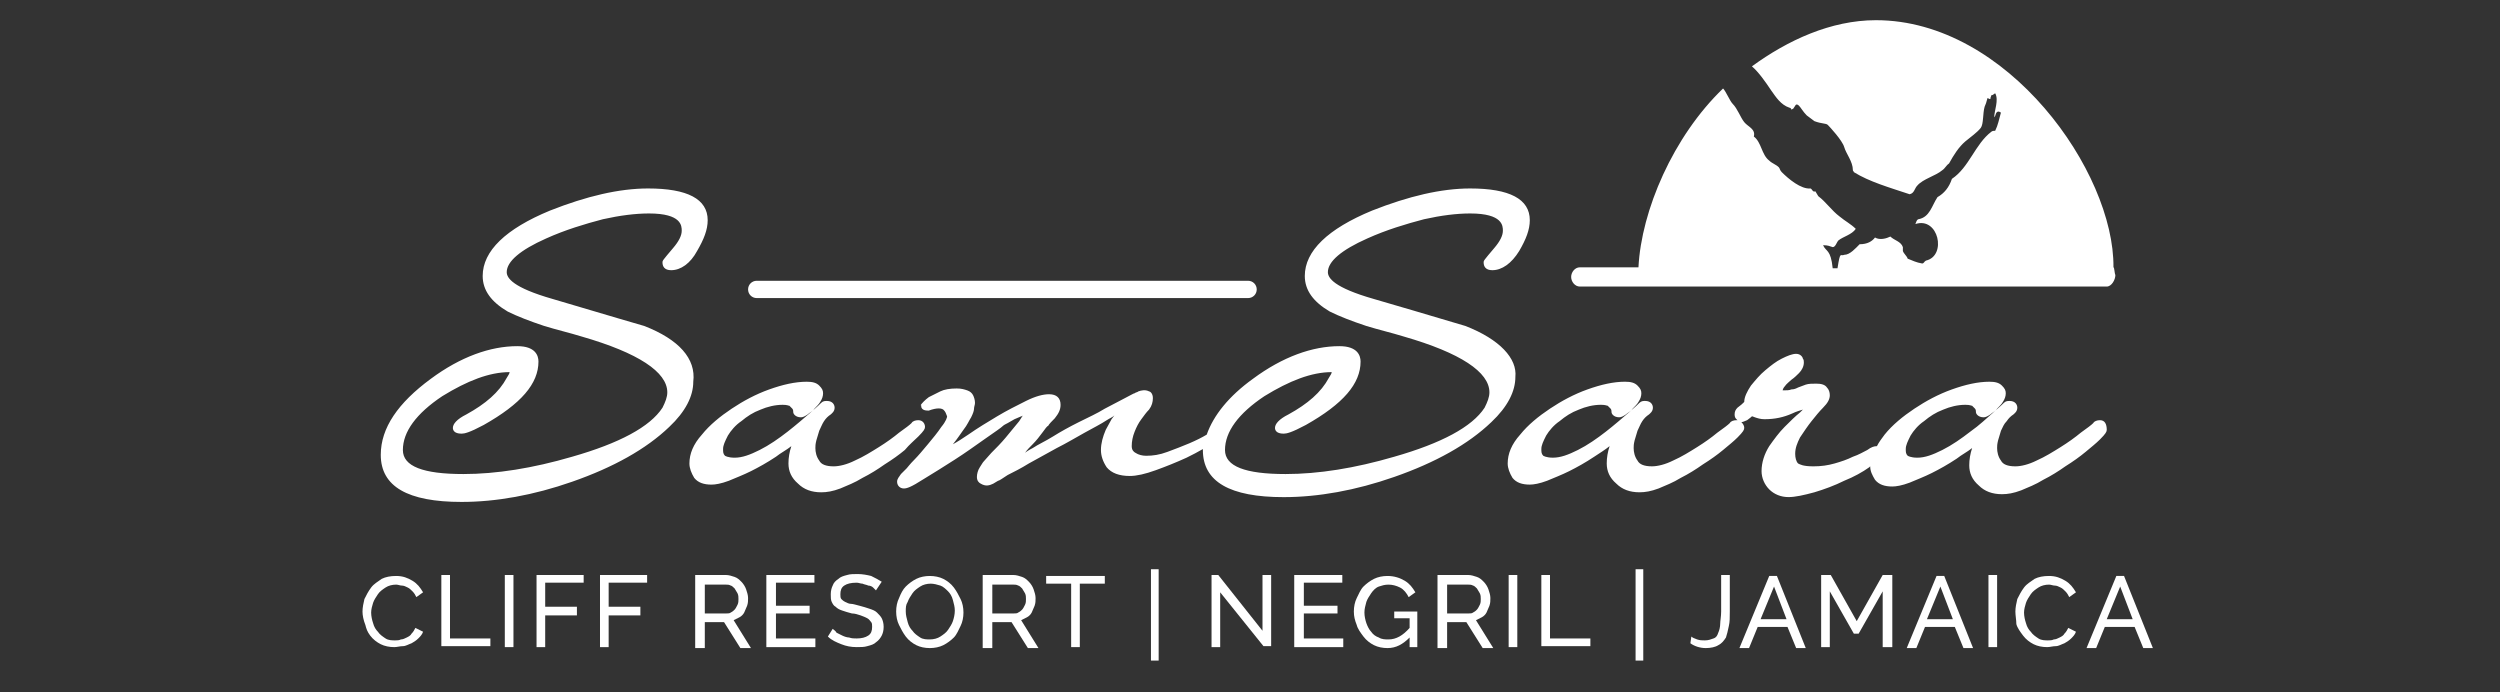 <?xml version="1.0" encoding="utf-8"?>
<!-- Generator: Adobe Illustrator 26.0.3, SVG Export Plug-In . SVG Version: 6.00 Build 0)  -->
<svg version="1.1" id="Layer_1" xmlns="http://www.w3.org/2000/svg" xmlns:xlink="http://www.w3.org/1999/xlink" x="0px" y="0px"
	 viewBox="0 0 260 72" style="enable-background:new 0 0 260 72;" xml:space="preserve">
<rect x="0" y="0" width="260" height="72" fill="#333333" stroke="none"/>
<style type="text/css">
	.st0{fill:#FFFFFF;}
</style>
<g>
	<g>
		<path class="st0" d="M67,33.9c-0.4-0.1-3.4-1-9.5-2.8c-4.2-1.2-4.8-2.2-4.8-2.8c0-1.1,1.4-2.3,4.1-3.5c2-0.9,4-1.5,5.9-2
			c1.8-0.4,3.4-0.6,4.8-0.6c3.4,0,3.4,1.3,3.4,1.8s-0.3,1.1-0.9,1.8c-1.1,1.3-1.1,1.3-1.1,1.5c0,0.4,0.2,0.8,0.9,0.8
			c1,0,2-0.7,2.7-2c0.7-1.2,1.1-2.2,1.1-3.2c0-2.2-2.1-3.3-6.2-3.3c-3,0-6.4,0.8-10.2,2.3c-4.6,1.9-7,4.2-7,6.8
			c0,1.5,0.9,2.7,2.6,3.7c1,0.5,2.3,1,3.8,1.5c1.3,0.4,2.6,0.7,3.9,1.1c5.9,1.7,8.9,3.7,8.9,5.8c0,0.5-0.2,1-0.5,1.6
			c-1.3,2-4.5,3.7-9.4,5.1c-4.1,1.2-7.9,1.8-11.3,1.8c-4.2,0-6.3-0.8-6.3-2.5c0-1.9,1.4-3.8,4.1-5.6c2.6-1.6,4.9-2.5,7-2.5
			c0,0.1-0.1,0.3-0.3,0.6c-0.8,1.5-2.2,2.7-4.2,3.8c-1,0.5-1.4,1-1.4,1.4c0,0.2,0.1,0.6,0.9,0.6c0.3,0,0.8-0.1,2.3-0.9
			c3.9-2.2,5.7-4.3,5.7-6.6c0-0.6-0.3-1.6-2.2-1.6c-2.8,0-5.9,1.1-9,3.4c-3.4,2.5-5.2,5.1-5.2,7.9c0,3.3,2.8,4.9,8.4,4.9
			c3.6,0,7.5-0.7,11.5-2.1c4.3-1.5,7.7-3.4,10.1-5.7c1.7-1.6,2.5-3.2,2.5-4.7C72.4,37.3,70.6,35.3,67,33.9z M95.5,45.4
			c0.6-0.6,0.7-0.8,0.7-1c0-0.3-0.2-0.7-0.7-0.7c-0.3,0-0.6,0.1-0.7,0.3c-0.2,0.2-0.6,0.5-1.3,1c-0.6,0.5-1.3,1-2.1,1.5
			c-0.8,0.5-1.6,1-2.5,1.4c-0.8,0.4-1.6,0.6-2.2,0.6c-0.8,0-1.3-0.2-1.5-0.6c-0.3-0.4-0.4-0.9-0.4-1.3c0-0.2,0-0.4,0.1-0.8
			c0.1-0.3,0.2-0.7,0.3-1c0.2-0.4,0.3-0.7,0.5-1s0.4-0.5,0.7-0.7c0.1-0.1,0.4-0.3,0.4-0.7c0-0.3-0.2-0.7-0.8-0.7
			c-0.2,0-0.4,0-0.6,0.2c-0.1,0.1-0.4,0.4-1.1,1s-1.5,1.3-2.4,2S80,46.3,79,46.8s-1.8,0.8-2.6,0.8c-0.7,0-1-0.2-1-0.2
			c-0.2-0.2-0.2-0.4-0.2-0.7c0-0.4,0.2-0.8,0.5-1.4c0.3-0.5,0.8-1.1,1.4-1.5c0.6-0.5,1.2-0.9,2-1.2c0.7-0.3,1.5-0.5,2.3-0.5
			c0.5,0,0.6,0.1,0.7,0.1c0.1,0.1,0.2,0.2,0.3,0.3c0.1,0.1,0.1,0.3,0.1,0.4c0,0.1,0.2,0.5,0.8,0.5c0.2,0,0.4-0.1,0.7-0.3
			c0.2-0.2,0.5-0.3,0.7-0.6c0.2-0.2,0.5-0.5,0.6-0.7c0.2-0.3,0.3-0.6,0.3-0.9c0-0.3-0.1-0.5-0.4-0.8s-0.7-0.4-1.3-0.4
			c-1.2,0-2.5,0.3-3.9,0.8s-2.7,1.2-3.9,2c-1.2,0.8-2.3,1.7-3.1,2.7c-0.9,1-1.3,2-1.3,3c0,0.5,0.2,1,0.5,1.5c0.4,0.5,1,0.7,1.8,0.7
			c0.4,0,1-0.1,1.8-0.4c0.7-0.3,1.5-0.6,2.3-1s1.7-0.9,2.6-1.5c0.5-0.4,1.1-0.7,1.6-1.1C82.1,47,82,47.6,82,48.2
			c0,0.8,0.3,1.5,1,2.1c0.6,0.6,1.4,0.9,2.4,0.9c0.6,0,1.2-0.1,2-0.4c0.7-0.3,1.5-0.6,2.3-1.1c0.8-0.4,1.6-0.9,2.3-1.4
			c0.8-0.5,1.5-1,2.1-1.5C94.6,46.2,95.1,45.8,95.5,45.4z M152.4,33.9c-0.4-0.1-3.3-1-9.5-2.8c-4.2-1.2-4.8-2.2-4.8-2.8
			c0-1.1,1.4-2.3,4.1-3.5c2-0.9,4-1.5,5.9-2c1.8-0.4,3.4-0.6,4.8-0.6c3.4,0,3.4,1.3,3.4,1.8s-0.3,1.1-0.9,1.8
			c-1.1,1.3-1.1,1.3-1.1,1.5c0,0.4,0.2,0.8,0.9,0.8c1,0,2-0.7,2.8-2c0.7-1.2,1.1-2.2,1.1-3.2c0-2.2-2.1-3.3-6.2-3.3
			c-3,0-6.4,0.8-10.2,2.3c-4.6,1.9-7,4.2-7,6.8c0,1.5,0.9,2.7,2.6,3.7c1,0.5,2.3,1,3.8,1.5c1.3,0.4,2.6,0.7,3.9,1.1
			c5.9,1.7,8.9,3.7,8.9,5.8c0,0.5-0.2,1-0.5,1.6c-1.3,2-4.5,3.7-9.4,5.1c-4.1,1.2-7.9,1.8-11.3,1.8c-4.2,0-6.3-0.8-6.3-2.5
			c0-1.9,1.4-3.8,4.1-5.6c2.6-1.6,4.9-2.5,7-2.5c0,0.1-0.1,0.3-0.3,0.6c-0.8,1.5-2.2,2.7-4.2,3.8c-1,0.5-1.4,1-1.4,1.4
			c0,0.2,0.1,0.6,0.9,0.6c0.3,0,0.8-0.1,2.3-0.9c3.9-2.2,5.7-4.3,5.7-6.6c0-0.6-0.3-1.6-2.2-1.6c-2.8,0-5.9,1.1-9,3.4
			c-2.5,1.8-4.1,3.8-4.8,5.8c-0.5,0.3-1.1,0.6-1.8,0.9c-0.7,0.3-1.5,0.6-2.3,0.9c-0.8,0.3-1.5,0.4-2.2,0.4c-0.4,0-0.8-0.1-1.1-0.3
			c-0.2-0.1-0.4-0.3-0.4-0.7c0-0.5,0.1-1,0.3-1.5c0.2-0.5,0.4-0.9,0.7-1.3c0.3-0.4,0.5-0.7,0.8-1c0.3-0.4,0.4-0.8,0.4-1.2
			c0-0.5-0.3-0.7-0.4-0.7c-0.4-0.2-0.8-0.1-1.1,0c-0.1,0.1-0.3,0.1-0.4,0.2c-0.1,0-0.4,0.2-1,0.5s-1.3,0.7-2.1,1.1
			c-0.8,0.5-1.7,0.9-2.7,1.4s-1.9,1-2.7,1.5c-0.8,0.5-1.5,0.8-2.1,1.2c-0.4,0.2-0.7,0.4-0.8,0.5c0.2-0.3,0.5-0.6,0.8-0.9
			c0.4-0.4,0.7-0.8,1-1.2s0.5-0.7,0.6-0.7c0.1-0.2,0.4-0.5,0.7-0.8c0.4-0.5,0.6-0.9,0.6-1.4c0-0.7-0.4-1.1-1.2-1.1
			c-0.6,0-1.4,0.2-2.4,0.7s-2,1-3,1.6s-2,1.2-3,1.9c-0.6,0.4-1.2,0.8-1.6,1c0.5-0.6,0.8-1.1,1.1-1.5c0.4-0.5,0.6-1,0.8-1.3
			c0.2-0.4,0.3-0.7,0.3-0.9s0.1-0.4,0.1-0.6c0-0.3-0.1-0.6-0.2-0.8s-0.3-0.4-0.6-0.5c-0.3-0.1-0.6-0.2-1.1-0.2
			c-0.7,0-1.3,0.1-1.7,0.3c-0.4,0.2-0.8,0.4-1.2,0.6c-0.4,0.3-0.7,0.6-0.9,0.9l0.1-0.1v0.1c0,0.2,0.1,0.5,0.7,0.5h0.1
			c0.8-0.3,1.4-0.3,1.6,0c0.1,0.1,0.2,0.3,0.3,0.6c0,0.1-0.1,0.5-0.6,1.1c-0.4,0.6-0.9,1.2-1.4,1.8s-1,1.2-1.4,1.6
			c-0.5,0.5-0.7,0.8-0.8,0.9c-0.2,0.2-0.4,0.4-0.6,0.6c-0.2,0.3-0.4,0.5-0.4,0.8c0,0.4,0.3,0.7,0.7,0.7c0.3,0,0.7-0.1,2.1-1
			c1-0.6,2.1-1.3,3.2-2s2.2-1.5,3.2-2.2s1.6-1.1,1.8-1.3c0.1-0.1,0.3-0.2,0.5-0.3l0.7-0.4c0.2-0.1,0.5-0.2,0.7-0.3
			c0.1,0,0.2-0.1,0.2-0.1c-0.1,0.1-0.2,0.3-0.4,0.6c-0.4,0.5-0.9,1.1-1.4,1.7c-0.5,0.6-1,1.1-1.5,1.6c-0.7,0.8-0.8,0.9-0.8,0.9
			c-0.1,0.1-0.2,0.3-0.4,0.6c-0.2,0.3-0.3,0.7-0.3,1c0,0.4,0.2,0.6,0.4,0.7c0.5,0.3,0.9,0.2,1.3,0c0.2-0.1,0.3-0.2,0.5-0.3
			c0.1,0,0.4-0.2,1-0.6c0.6-0.3,1.4-0.7,2.2-1.2c0.9-0.5,1.8-1,2.9-1.6c1-0.5,2-1.1,2.9-1.6s1.7-0.9,2.3-1.3
			c0.3-0.2,0.6-0.3,0.8-0.5c-0.1,0.1-0.2,0.3-0.3,0.4c0,0-0.1,0.2-0.6,1.1c-0.3,0.7-0.5,1.4-0.5,2.1c0,0.6,0.2,1.2,0.6,1.8
			c0.5,0.6,1.3,0.9,2.4,0.9c0.7,0,1.6-0.2,2.7-0.6c1.1-0.4,2.1-0.8,3.2-1.3c0.6-0.3,1.2-0.6,1.7-0.9v0.1c0,3.3,2.8,4.9,8.4,4.9
			c3.6,0,7.5-0.7,11.5-2.1c4.3-1.5,7.7-3.4,10.1-5.7c1.7-1.6,2.5-3.2,2.5-4.7C157.8,37.3,156,35.3,152.4,33.9z M218.4,43.7
			c-0.3,0-0.6,0.1-0.7,0.3c-0.2,0.2-0.6,0.5-1.3,1c-0.6,0.5-1.3,1-2.1,1.5s-1.6,1-2.5,1.4c-0.8,0.4-1.6,0.6-2.2,0.6
			c-0.8,0-1.3-0.2-1.5-0.6c-0.3-0.4-0.4-0.9-0.4-1.3c0-0.2,0-0.4,0.1-0.8c0.1-0.3,0.2-0.7,0.3-1c0.2-0.4,0.3-0.7,0.6-1
			c0.2-0.3,0.4-0.5,0.7-0.7c0.1-0.1,0.4-0.3,0.4-0.7c0-0.3-0.2-0.7-0.8-0.7c-0.2,0-0.4,0-0.6,0.2c-0.1,0.1-0.4,0.4-1.1,1
			c-0.7,0.6-1.4,1.3-2.4,2c-0.9,0.7-1.9,1.4-2.9,1.9s-1.8,0.8-2.6,0.8c-0.7,0-1-0.2-1-0.2c-0.2-0.2-0.2-0.4-0.2-0.7
			c0-0.4,0.2-0.8,0.5-1.4c0.3-0.5,0.8-1.1,1.4-1.5c0.6-0.5,1.2-0.9,2-1.2c0.7-0.3,1.5-0.5,2.3-0.5c0.5,0,0.6,0.1,0.7,0.1
			c0.1,0.1,0.2,0.2,0.3,0.3s0.1,0.3,0.1,0.4c0,0.1,0.2,0.5,0.8,0.5c0.2,0,0.4-0.1,0.7-0.3c0.2-0.2,0.5-0.3,0.7-0.6
			c0.2-0.2,0.5-0.5,0.6-0.7c0.2-0.3,0.3-0.6,0.3-0.9c0-0.3-0.1-0.5-0.4-0.8c-0.3-0.3-0.7-0.4-1.3-0.4c-1.2,0-2.5,0.3-3.9,0.8
			s-2.7,1.2-3.9,2s-2.3,1.7-3.1,2.7c-0.3,0.4-0.6,0.8-0.8,1.2c-0.3,0-0.6,0.1-1,0.4c-0.4,0.2-0.9,0.5-1.5,0.7
			c-0.6,0.3-1.2,0.5-1.9,0.7s-1.4,0.3-2.2,0.3c-1.1,0-1.4-0.2-1.6-0.3c-0.2-0.2-0.3-0.6-0.3-1c0-0.6,0.2-1.1,0.5-1.7
			c0.4-0.6,0.8-1.2,1.2-1.7s0.8-1,1.2-1.4c0.5-0.5,0.7-0.9,0.7-1.3c0-0.3-0.1-0.6-0.3-0.8c-0.2-0.3-0.6-0.4-1.1-0.4
			c-0.4,0-0.8,0-1.1,0.1s-0.5,0.2-0.8,0.3c-0.2,0.1-0.4,0.2-0.7,0.2c-0.2,0.1-0.5,0.1-0.9,0.1c0-0.1,0.1-0.3,0.2-0.4
			c0.2-0.3,0.5-0.5,0.7-0.7c0.3-0.2,0.6-0.5,0.8-0.7c0.3-0.3,0.5-0.7,0.5-1.1c0-0.1,0-0.3-0.1-0.4c0-0.1-0.2-0.5-0.7-0.5
			c-0.4,0-0.9,0.2-1.5,0.5s-1.1,0.7-1.7,1.2c-0.6,0.5-1,1-1.5,1.6c-0.4,0.6-0.7,1.2-0.7,1.7c0,0,0,0-0.1,0.1s-0.2,0.2-0.6,0.5
			c-0.2,0.2-0.3,0.4-0.3,0.7c0,0.4,0.2,0.5,0.3,0.6c0,0,0,0-0.1,0c-0.3,0-0.6,0.1-0.7,0.3c-0.2,0.2-0.6,0.5-1.3,1
			c-0.6,0.5-1.3,1-2.1,1.5s-1.6,1-2.5,1.4c-0.8,0.4-1.6,0.6-2.2,0.6c-0.8,0-1.3-0.2-1.5-0.6c-0.3-0.4-0.4-0.9-0.4-1.3
			c0-0.2,0-0.4,0.1-0.8c0.1-0.3,0.2-0.7,0.3-1c0.2-0.4,0.3-0.7,0.5-1s0.4-0.5,0.7-0.7c0.1-0.1,0.4-0.3,0.4-0.7
			c0-0.3-0.2-0.7-0.8-0.7c-0.2,0-0.4,0-0.6,0.2c-0.1,0.1-0.4,0.4-1.1,1c-0.7,0.6-1.5,1.3-2.4,2s-1.9,1.4-2.9,1.9s-1.8,0.8-2.6,0.8
			c-0.7,0-1-0.2-1-0.2c-0.2-0.2-0.2-0.4-0.2-0.7c0-0.4,0.2-0.8,0.5-1.4c0.3-0.5,0.8-1.1,1.4-1.5c0.6-0.5,1.2-0.9,2-1.2
			c0.7-0.3,1.5-0.5,2.3-0.5c0.5,0,0.6,0.1,0.7,0.1c0.1,0.1,0.2,0.2,0.3,0.3s0.1,0.3,0.1,0.4c0,0.1,0.2,0.5,0.8,0.5
			c0.2,0,0.4-0.1,0.7-0.3c0.2-0.2,0.5-0.3,0.7-0.6c0.2-0.2,0.5-0.5,0.6-0.7c0.2-0.3,0.3-0.6,0.3-0.9c0-0.3-0.1-0.5-0.4-0.8
			c-0.3-0.3-0.7-0.4-1.3-0.4c-1.2,0-2.5,0.3-3.9,0.8s-2.7,1.2-3.9,2s-2.3,1.7-3.1,2.7c-0.9,1-1.3,2-1.3,3c0,0.5,0.2,1,0.5,1.5
			c0.4,0.5,1,0.7,1.8,0.7c0.4,0,1-0.1,1.8-0.4c0.7-0.3,1.5-0.6,2.3-1s1.7-0.9,2.6-1.5c0.6-0.4,1.1-0.7,1.6-1.1
			c-0.2,0.6-0.3,1.2-0.3,1.8c0,0.8,0.3,1.5,1,2.1c0.6,0.6,1.4,0.9,2.4,0.9c0.6,0,1.2-0.1,2-0.4c0.7-0.3,1.5-0.6,2.3-1.1
			c0.8-0.4,1.6-0.9,2.3-1.4c0.8-0.5,1.5-1,2.1-1.5s1.1-0.9,1.5-1.3c0.6-0.6,0.7-0.8,0.7-1s-0.1-0.4-0.3-0.6c0.2,0,0.3-0.1,0.6-0.2
			c0.1-0.1,0.3-0.2,0.5-0.4l0,0c0,0,0.1,0,0.3,0.1c0.3,0.1,0.6,0.2,1,0.2c1.1,0,2-0.2,2.9-0.6c0.4-0.2,0.8-0.3,1.1-0.4
			c-0.1,0.1-0.2,0.2-0.3,0.3c-0.5,0.4-1,0.9-1.6,1.5s-1.1,1.3-1.6,2c-0.5,0.8-0.8,1.7-0.8,2.6c0,0.7,0.3,1.4,0.8,1.9s1.2,0.8,2,0.8
			c0.7,0,1.6-0.2,2.7-0.5c1-0.3,2.1-0.7,3.1-1.2c1-0.4,1.9-0.9,2.6-1.4l0.1-0.1c0,0.5,0.2,0.9,0.5,1.4c0.4,0.5,1,0.7,1.8,0.7
			c0.4,0,1-0.1,1.8-0.4c0.7-0.3,1.5-0.6,2.3-1s1.7-0.9,2.6-1.5c0.5-0.4,1.1-0.7,1.6-1.1c-0.2,0.6-0.3,1.2-0.3,1.8
			c0,0.8,0.3,1.5,1,2.1c0.6,0.6,1.4,0.9,2.4,0.9c0.6,0,1.2-0.1,2-0.4c0.7-0.3,1.5-0.6,2.3-1.1c0.8-0.4,1.6-0.9,2.3-1.4
			c0.8-0.5,1.5-1,2.1-1.5s1.1-0.9,1.5-1.3c0.6-0.6,0.7-0.8,0.7-1C219.1,44.1,218.9,43.7,218.4,43.7z M78.7,31h51.1
			c0.5,0,0.9-0.4,0.9-0.9s-0.4-0.9-0.9-0.9H78.7c-0.5,0-0.9,0.4-0.9,0.9S78.2,31,78.7,31z M219.8,27.8L219.8,27.8
			c0.1-9.9-11-25.7-24.7-25.7c-4.7,0-9.2,2.1-12.9,4.8c0.7,0.6,1.4,1.6,2,2.5c0.5,0.7,1,1.5,1.9,1.8c0.1,0,0.2,0.1,0.2,0.2l0.2-0.1
			l0,0l0.2-0.3c0,0,0.1-0.3,0.4,0c0.2,0.2,0.4,0.6,0.8,1c0.3,0.2,0.5,0.4,0.8,0.6c0.8,0.3,1.2,0.2,1.4,0.4s1.5,1.6,1.7,2.3
			s0.9,1.5,0.9,2.4c0,0.1,0.1,0.1,0.1,0.2c1.6,1,3.7,1.6,5.8,2.3c0.5-0.1,0.5-0.6,0.8-0.9c0.6-0.7,1.9-1,2.6-1.6
			c0.3-0.2,0.4-0.5,0.7-0.7c0.5-0.9,1-1.7,1.7-2.3c0.6-0.5,1.2-0.9,1.6-1.4c0.3-0.4,0.2-1.5,0.4-2.2c0.1-0.2,0.2-0.5,0.3-0.9
			c0.1,0,0.1,0.1,0.3,0.1c0-0.2,0.1-0.3,0.1-0.4c0.2,0,0.2-0.1,0.4-0.2c0.4,0.7-0.1,1.8-0.1,2.5c0.2-0.2,0.1-0.5,0.4-0.6
			c0.2,0,0.2,0.1,0.3,0.1c-0.2,0.7-0.3,1.3-0.6,1.9c-0.1,0-0.3,0-0.4,0.1c-1.7,1.3-2.3,3.7-4.1,4.9c-0.3,0.9-0.8,1.5-1.5,1.9
			c-0.6,0.9-0.8,2.1-2,2.3c-0.2,0.1-0.2,0.3-0.3,0.5c2.4-0.8,3.3,3.3,1.1,3.8c-0.2,0.1-0.2,0.3-0.4,0.3c-0.6-0.1-1-0.3-1.5-0.5
			c-0.1-0.3-0.4-0.5-0.5-0.8c0-0.1,0-0.2,0-0.4c-0.2-0.6-0.9-0.7-1.3-1.1c-0.4,0.2-1.1,0.4-1.6,0.1c-0.3,0.4-0.8,0.7-1.6,0.7
			c-0.4,0.4-1,1.1-1.6,1.1c-0.4,0.2-0.4-0.5-0.7,1.4c-0.2,0-0.3,0-0.5,0c-0.2-2-0.7-1.7-1-2.4c0.5,0,0.7,0.1,1,0.2
			c0.3,0,0.4-0.5,0.6-0.7c0.5-0.4,1.4-0.6,1.8-1.2c-0.5-0.5-1.1-0.8-1.7-1.3c-0.8-0.6-1.4-1.5-2.2-2.1c-0.1-0.2-0.2-0.3-0.3-0.5
			c-0.3,0.1-0.3-0.2-0.5-0.3c-1,0.1-2.3-1-3-1.7c-0.2-0.2-0.2-0.4-0.3-0.5c-0.3-0.3-0.7-0.4-1-0.7c-0.8-0.6-0.8-1.9-1.6-2.5
			c0.2-0.8-0.6-1-1-1.5s-0.7-1.4-1.2-1.9c-0.3-0.3-0.7-1.3-1-1.6c-5.2,5-8.5,12.7-8.8,18.6h-6.1c-0.5,0-0.9,0.5-0.9,1s0.4,1,0.9,1
			h54.8c0.5,0,0.9-0.7,0.9-1.2C219.9,28.4,219.9,27.8,219.8,27.8z"/>
	</g>
	<g>
		<path class="st0" d="M37.7,63.6c0-0.4,0.1-0.9,0.2-1.3c0.2-0.4,0.4-0.8,0.7-1.2s0.7-0.6,1.1-0.9c0.4-0.2,0.9-0.3,1.5-0.3
			c0.7,0,1.2,0.2,1.7,0.5c0.5,0.3,0.8,0.7,1.1,1.2l-0.7,0.5c-0.1-0.2-0.2-0.4-0.4-0.6c-0.2-0.2-0.3-0.3-0.5-0.4
			c-0.2-0.1-0.4-0.2-0.6-0.2c-0.2,0-0.4-0.1-0.6-0.1c-0.4,0-0.8,0.1-1.1,0.3c-0.3,0.2-0.6,0.4-0.8,0.7c-0.2,0.3-0.4,0.6-0.5,0.9
			c-0.1,0.3-0.2,0.7-0.2,1c0,0.4,0.1,0.8,0.2,1.1c0.1,0.4,0.3,0.7,0.5,0.9c0.2,0.3,0.5,0.5,0.8,0.7s0.7,0.2,1,0.2
			c0.2,0,0.4,0,0.6-0.1c0.2,0,0.4-0.1,0.6-0.2c0.2-0.1,0.4-0.2,0.5-0.4c0.2-0.2,0.3-0.4,0.4-0.6l0.8,0.4c-0.1,0.3-0.3,0.5-0.5,0.7
			c-0.2,0.2-0.5,0.4-0.7,0.5c-0.3,0.1-0.6,0.3-0.9,0.3s-0.6,0.1-0.9,0.1c-0.5,0-1-0.1-1.4-0.3c-0.4-0.2-0.8-0.5-1.1-0.9
			S38.1,65.4,38,65C37.8,64.5,37.7,64,37.7,63.6z"/>
		<path class="st0" d="M45.9,67.3v-7.5h0.9v6.6H51v0.8H45.9z"/>
		<path class="st0" d="M52.5,67.3v-7.5h0.9v7.5H52.5z"/>
		<path class="st0" d="M55.8,67.3v-7.5h4.9v0.8h-4v2.5h3.3V64h-3.3v3.3H55.8z"/>
		<path class="st0" d="M62.4,67.3v-7.5h4.9v0.8h-4v2.5h3.3V64h-3.3v3.3H62.4z"/>
		<path class="st0" d="M72.3,67.3v-7.5h3.2c0.3,0,0.6,0.1,0.9,0.2c0.3,0.1,0.5,0.3,0.7,0.5c0.2,0.2,0.4,0.5,0.5,0.8
			c0.1,0.3,0.2,0.6,0.2,0.9c0,0.3,0,0.5-0.1,0.8c-0.1,0.2-0.2,0.5-0.3,0.7c-0.1,0.2-0.3,0.4-0.5,0.5c-0.2,0.1-0.4,0.2-0.6,0.3
			l1.8,2.9h-1.1l-1.7-2.7h-2v2.7H72.3z M73.2,63.8h2.3c0.2,0,0.4,0,0.5-0.1c0.2-0.1,0.3-0.2,0.4-0.3s0.2-0.3,0.3-0.5
			c0.1-0.2,0.1-0.4,0.1-0.6c0-0.2,0-0.4-0.1-0.6s-0.2-0.3-0.3-0.5c-0.1-0.1-0.3-0.3-0.4-0.3c-0.2-0.1-0.3-0.1-0.5-0.1h-2.2V63.8z"/>
		<path class="st0" d="M84.8,66.5v0.8h-5.1v-7.5h5v0.8h-4v2.4h3.5v0.8h-3.5v2.6H84.8z"/>
		<path class="st0" d="M91.1,61.4c-0.1-0.1-0.2-0.2-0.3-0.3c-0.1-0.1-0.3-0.2-0.5-0.2c-0.2-0.1-0.4-0.1-0.6-0.2
			c-0.2,0-0.4-0.1-0.6-0.1c-0.6,0-1,0.1-1.3,0.3s-0.4,0.5-0.4,0.9c0,0.2,0,0.4,0.1,0.5s0.2,0.2,0.4,0.3c0.2,0.1,0.4,0.2,0.6,0.2
			s0.5,0.1,0.9,0.2c0.4,0.1,0.7,0.2,1,0.3c0.3,0.1,0.6,0.2,0.8,0.4c0.2,0.2,0.4,0.4,0.5,0.6c0.1,0.2,0.2,0.5,0.2,0.9
			c0,0.4-0.1,0.7-0.2,0.9s-0.3,0.5-0.6,0.7c-0.2,0.2-0.5,0.3-0.9,0.4c-0.3,0.1-0.7,0.1-1.1,0.1c-0.6,0-1.1-0.1-1.6-0.3
			s-1-0.4-1.4-0.8l0.5-0.8c0.1,0.1,0.3,0.2,0.4,0.4c0.2,0.1,0.4,0.2,0.6,0.3c0.2,0.1,0.5,0.2,0.7,0.2c0.3,0.1,0.5,0.1,0.8,0.1
			c0.5,0,0.9-0.1,1.2-0.3c0.3-0.2,0.4-0.5,0.4-0.9c0-0.2,0-0.4-0.1-0.5s-0.2-0.3-0.4-0.4c-0.2-0.1-0.4-0.2-0.7-0.3
			c-0.3-0.1-0.6-0.2-0.9-0.2c-0.4-0.1-0.7-0.2-1-0.3c-0.3-0.1-0.5-0.2-0.7-0.4c-0.2-0.1-0.3-0.3-0.4-0.5c-0.1-0.2-0.1-0.5-0.1-0.8
			c0-0.4,0.1-0.7,0.2-0.9c0.1-0.3,0.3-0.5,0.6-0.7c0.2-0.2,0.5-0.3,0.9-0.4c0.3-0.1,0.7-0.1,1.1-0.1c0.5,0,1,0.1,1.4,0.2
			c0.4,0.2,0.8,0.4,1.1,0.6L91.1,61.4z"/>
		<path class="st0" d="M96.7,67.4c-0.5,0-1-0.1-1.4-0.3s-0.8-0.5-1.1-0.9c-0.3-0.4-0.5-0.8-0.7-1.2s-0.3-0.9-0.3-1.4
			c0-0.5,0.1-1,0.3-1.4c0.2-0.5,0.4-0.9,0.7-1.2c0.3-0.3,0.7-0.6,1.1-0.8c0.4-0.2,0.9-0.3,1.4-0.3c0.5,0,1,0.1,1.4,0.3
			s0.8,0.5,1.1,0.9c0.3,0.4,0.5,0.8,0.7,1.2s0.3,0.9,0.3,1.4c0,0.5-0.1,1-0.3,1.4s-0.4,0.9-0.7,1.2c-0.3,0.3-0.7,0.6-1.1,0.8
			C97.7,67.3,97.2,67.4,96.7,67.4z M94.2,63.6c0,0.4,0.1,0.7,0.2,1.1c0.1,0.4,0.3,0.7,0.5,0.9c0.2,0.3,0.5,0.5,0.8,0.7
			s0.7,0.2,1,0.2c0.4,0,0.8-0.1,1.1-0.3c0.3-0.2,0.6-0.4,0.8-0.7c0.2-0.3,0.4-0.6,0.5-0.9c0.1-0.3,0.2-0.7,0.2-1.1
			c0-0.4-0.1-0.7-0.2-1.1c-0.1-0.4-0.3-0.7-0.5-0.9s-0.5-0.5-0.8-0.6s-0.7-0.2-1-0.2c-0.4,0-0.8,0.1-1.1,0.3
			c-0.3,0.2-0.6,0.4-0.8,0.7c-0.2,0.3-0.4,0.6-0.5,0.9C94.2,62.9,94.2,63.2,94.2,63.6z"/>
		<path class="st0" d="M102.2,67.3v-7.5h3.2c0.3,0,0.6,0.1,0.9,0.2c0.3,0.1,0.5,0.3,0.7,0.5c0.2,0.2,0.4,0.5,0.5,0.8
			c0.1,0.3,0.2,0.6,0.2,0.9c0,0.3,0,0.5-0.1,0.8c-0.1,0.2-0.2,0.5-0.3,0.7c-0.1,0.2-0.3,0.4-0.5,0.5c-0.2,0.1-0.4,0.2-0.6,0.3
			l1.8,2.9h-1.1l-1.7-2.7h-2v2.7H102.2z M103.1,63.8h2.3c0.2,0,0.4,0,0.5-0.1c0.2-0.1,0.3-0.2,0.4-0.3s0.2-0.3,0.3-0.5
			c0.1-0.2,0.1-0.4,0.1-0.6c0-0.2,0-0.4-0.1-0.6s-0.2-0.3-0.3-0.5c-0.1-0.1-0.3-0.3-0.4-0.3c-0.2-0.1-0.3-0.1-0.5-0.1h-2.2V63.8z"/>
		<path class="st0" d="M114.9,60.7h-2.6v6.6h-0.9v-6.6h-2.6v-0.8h6.1V60.7z"/>
		<path class="st0" d="M119.7,68.7v-9.5h0.8v9.5H119.7z"/>
		<path class="st0" d="M126.9,61.6v5.7H126v-7.5h0.7l4.6,5.8v-5.8h0.9v7.4h-0.8L126.9,61.6z"/>
		<path class="st0" d="M139.7,66.5v0.8h-5.1v-7.5h5v0.8h-4v2.4h3.5v0.8h-3.5v2.6H139.7z"/>
		<path class="st0" d="M146.6,66.3c-0.7,0.7-1.4,1.1-2.3,1.1c-0.5,0-1-0.1-1.4-0.3c-0.4-0.2-0.8-0.5-1.1-0.9
			c-0.3-0.4-0.6-0.8-0.7-1.2c-0.2-0.5-0.3-0.9-0.3-1.4c0-0.5,0.1-1,0.3-1.4s0.4-0.9,0.7-1.2s0.7-0.6,1.1-0.8s0.9-0.3,1.4-0.3
			c0.7,0,1.3,0.2,1.8,0.5c0.5,0.3,0.8,0.7,1.1,1.2l-0.7,0.5c-0.2-0.4-0.5-0.8-0.9-1s-0.8-0.3-1.2-0.3c-0.4,0-0.7,0.1-1,0.2
			s-0.6,0.4-0.8,0.7c-0.2,0.3-0.4,0.6-0.5,0.9c-0.1,0.4-0.2,0.7-0.2,1.1c0,0.4,0.1,0.8,0.2,1.1s0.3,0.7,0.5,0.9
			c0.2,0.3,0.5,0.5,0.8,0.6c0.3,0.2,0.7,0.2,1,0.2c0.8,0,1.5-0.4,2.2-1.2v-1H145v-0.7h2.4v3.7h-0.8V66.3z"/>
		<path class="st0" d="M149.5,67.3v-7.5h3.2c0.3,0,0.6,0.1,0.9,0.2c0.3,0.1,0.5,0.3,0.7,0.5c0.2,0.2,0.4,0.5,0.5,0.8
			c0.1,0.3,0.2,0.6,0.2,0.9c0,0.3,0,0.5-0.1,0.8c-0.1,0.2-0.2,0.5-0.3,0.7c-0.1,0.2-0.3,0.4-0.5,0.5c-0.2,0.1-0.4,0.2-0.6,0.3
			l1.8,2.9h-1.1l-1.7-2.7h-2v2.7H149.5z M150.4,63.8h2.3c0.2,0,0.4,0,0.5-0.1c0.2-0.1,0.3-0.2,0.4-0.3s0.2-0.3,0.3-0.5
			c0.1-0.2,0.1-0.4,0.1-0.6c0-0.2,0-0.4-0.1-0.6s-0.2-0.3-0.3-0.5c-0.1-0.1-0.3-0.3-0.4-0.3c-0.2-0.1-0.3-0.1-0.5-0.1h-2.2V63.8z"/>
		<path class="st0" d="M156.9,67.3v-7.5h0.9v7.5H156.9z"/>
		<path class="st0" d="M160.3,67.3v-7.5h0.9v6.6h4.2v0.8H160.3z"/>
		<path class="st0" d="M170.1,68.7v-9.5h0.8v9.5H170.1z"/>
		<path class="st0" d="M175.9,66.2c0.1,0.1,0.3,0.2,0.6,0.3s0.5,0.1,0.8,0.1c0.4,0,0.6-0.1,0.9-0.2s0.4-0.3,0.5-0.6
			c0.1-0.2,0.2-0.6,0.2-0.9s0.1-0.8,0.1-1.3v-3.8h0.9v3.8c0,0.6,0,1.1-0.1,1.5c-0.1,0.5-0.2,0.9-0.3,1.2c-0.2,0.3-0.4,0.6-0.8,0.8
			c-0.3,0.2-0.8,0.3-1.3,0.3c-0.6,0-1.2-0.2-1.6-0.5L175.9,66.2z"/>
		<path class="st0" d="M184,59.9h0.8l3,7.5h-1l-0.9-2.2h-3.1l-0.9,2.2h-1L184,59.9z M185.8,64.4l-1.3-3.4l-1.4,3.4H185.8z"/>
		<path class="st0" d="M195.8,67.3v-5.8l-2.5,4.4h-0.5l-2.5-4.4v5.8h-0.9v-7.5h1l2.7,4.8l2.7-4.8h1v7.5H195.8z"/>
		<path class="st0" d="M201.4,59.9h0.8l3,7.5h-1l-0.9-2.2h-3.1l-0.9,2.2h-1L201.4,59.9z M203.1,64.4l-1.3-3.4l-1.4,3.4H203.1z"/>
		<path class="st0" d="M206.8,67.3v-7.5h0.9v7.5H206.8z"/>
		<path class="st0" d="M209.6,63.6c0-0.4,0.1-0.9,0.2-1.3c0.2-0.4,0.4-0.8,0.7-1.2s0.7-0.6,1.1-0.9c0.4-0.2,0.9-0.3,1.5-0.3
			c0.7,0,1.2,0.2,1.7,0.5c0.5,0.3,0.8,0.7,1.1,1.2l-0.7,0.5c-0.1-0.2-0.2-0.4-0.4-0.6c-0.2-0.2-0.3-0.3-0.5-0.4
			c-0.2-0.1-0.4-0.2-0.6-0.2c-0.2,0-0.4-0.1-0.6-0.1c-0.4,0-0.8,0.1-1.1,0.3c-0.3,0.2-0.6,0.4-0.8,0.7c-0.2,0.3-0.4,0.6-0.5,0.9
			c-0.1,0.3-0.2,0.7-0.2,1c0,0.4,0.1,0.8,0.2,1.1c0.1,0.4,0.3,0.7,0.5,0.9c0.2,0.3,0.5,0.5,0.8,0.7s0.7,0.2,1,0.2
			c0.2,0,0.4,0,0.6-0.1c0.2,0,0.4-0.1,0.6-0.2c0.2-0.1,0.4-0.2,0.5-0.4c0.2-0.2,0.3-0.4,0.4-0.6l0.8,0.4c-0.1,0.3-0.3,0.5-0.5,0.7
			c-0.2,0.2-0.5,0.4-0.7,0.5c-0.3,0.1-0.6,0.3-0.9,0.3s-0.6,0.1-0.9,0.1c-0.5,0-1-0.1-1.4-0.3c-0.4-0.2-0.8-0.5-1.1-0.9
			s-0.6-0.8-0.7-1.2C209.7,64.5,209.6,64,209.6,63.6z"/>
		<path class="st0" d="M220.1,59.9h0.8l3,7.5h-1l-0.9-2.2h-3.1l-0.9,2.2h-1L220.1,59.9z M221.8,64.4l-1.3-3.4l-1.4,3.4H221.8z"/>
	</g>
</g>
</svg>
